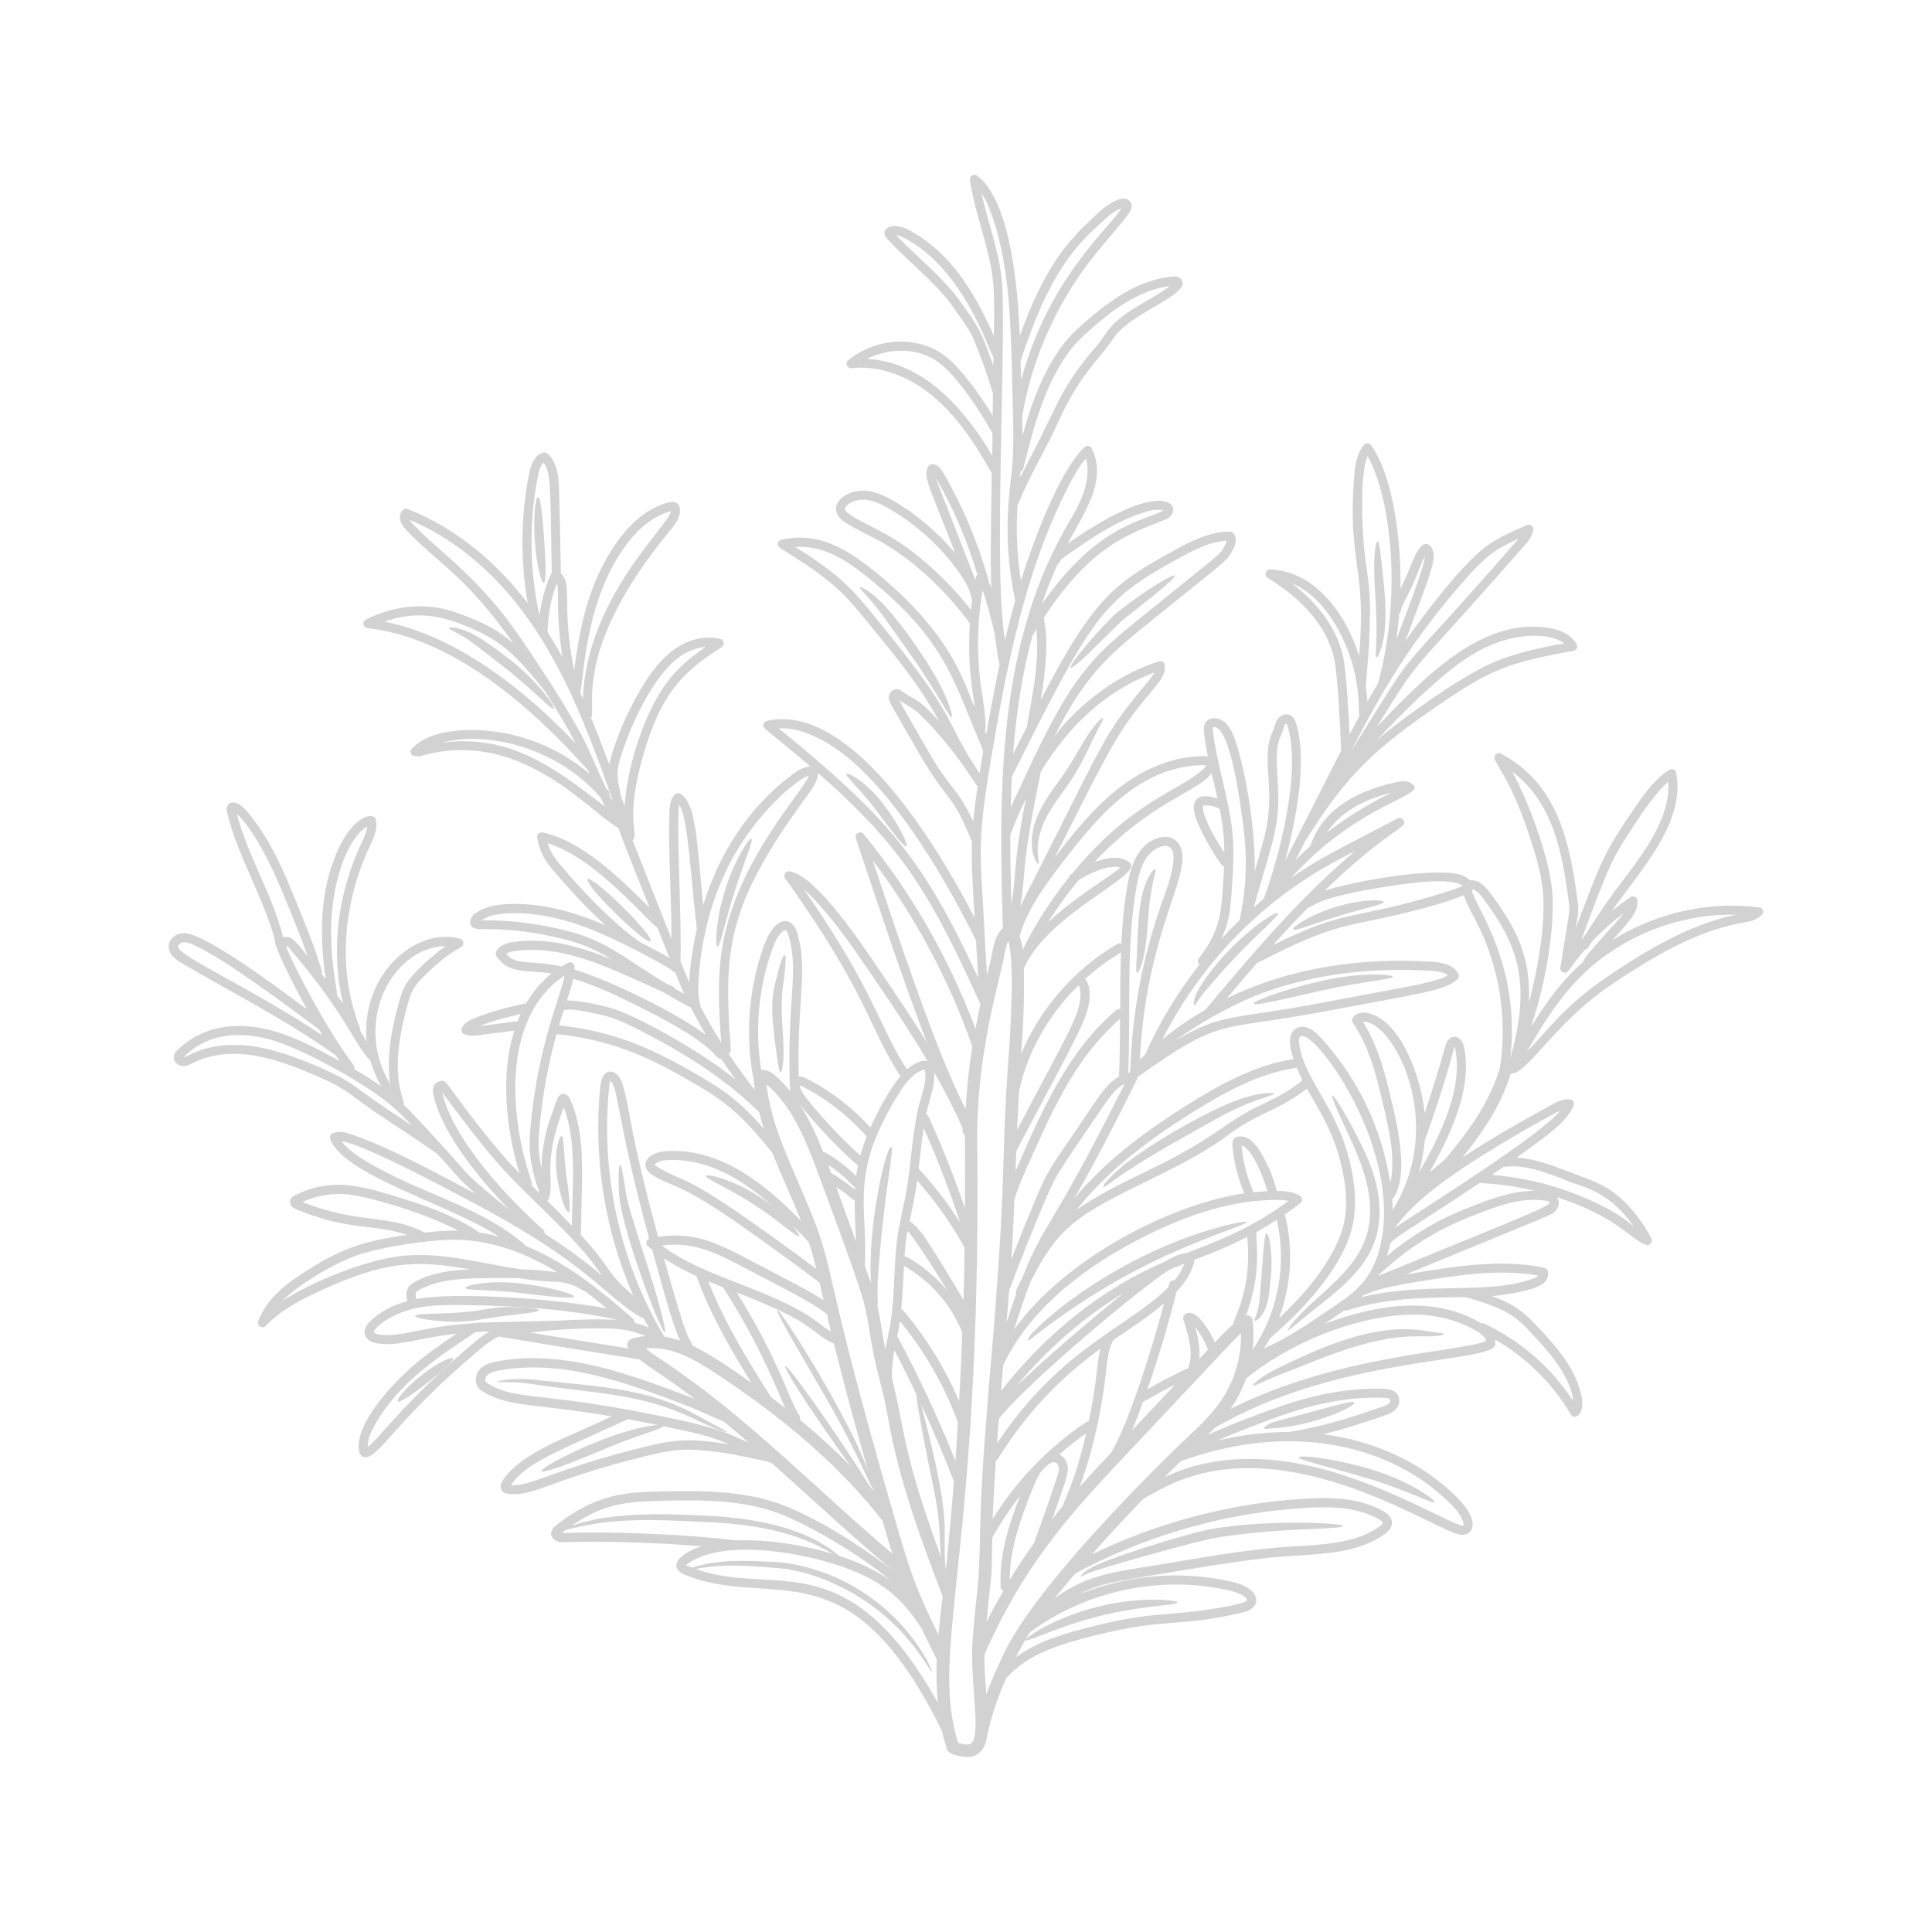 <?xml version="1.0" encoding="UTF-8"?>
<svg width="100pt" height="100pt" version="1.1" viewBox="0 0 100 100" xmlns="http://www.w3.org/2000/svg">
 <path d="m91.055 46.969c-2.625-0.344-5.356 0.289-7.602 1.691 0.312-0.336 0.637-0.684 0.922-1.059 0.211-0.277 0.422-0.609 0.375-1-0.02-0.172-0.219-0.266-0.363-0.164-0.328 0.223-0.648 0.469-0.957 0.719 1.516-2.18 3.812-4.539 3.328-7.16-0.031-0.164-0.219-0.242-0.359-0.152-0.703 0.457-1.211 1.137-1.668 1.797-1.742 2.523-1.844 2.906-3.172 6.402 0.082-0.441 0.168-0.879 0.109-1.316-0.41-3.164-1.039-6.156-3.969-7.711-0.094-0.051-0.207-0.031-0.281 0.047-0.34 0.359 0.758 0.758 2.051 5.18 0.223 0.766 0.344 1.359 0.395 1.926 0.141 1.586-0.25 3.981-0.727 5.703 0.098-2.305-0.594-3.731-1.941-5.57-0.273-0.379-0.645-0.801-1.113-0.73-0.211-0.23-0.57-0.363-1.066-0.395-1.945-0.129-5.356 0.551-6.461 0.93 3.438-3.324 4.352-3.227 4.09-3.66-0.062-0.105-0.199-0.141-0.309-0.086-3.277 1.723-4.062 2.074-5.508 3.078 3.535-3.91 7.031-4.231 6.293-4.84-0.254-0.211-0.59-0.172-0.855-0.113-2.402 0.523-3.898 1.641-4.449 3.312-0.262 0.23-0.512 0.473-0.758 0.715l0.48-0.945c2.191-3.543 3.731-4.902 7.09-7.188 2.551-1.734 3.426-2.078 6.812-2.695 0.164-0.031 0.242-0.211 0.16-0.352-0.273-0.457-0.812-0.754-1.559-0.852-3.449-0.465-6.352 2.621-8.781 5.141 2.531-4.055 1.34-2.191 7.516-9.242 0.27-0.297 0.516-0.551 0.586-0.949 0.031-0.18-0.148-0.328-0.324-0.254-0.727 0.309-1.48 0.633-2.141 1.121-1.238 0.922-3.269 3.606-4.164 4.891 1.492-3.945 1.637-4.336 1.363-4.844-0.105-0.191-0.34-0.273-0.527-0.078-0.41 0.434-0.441 0.902-1.086 2.219 0.047-2.156-0.285-5.691-1.516-7.441-0.09-0.129-0.273-0.133-0.375-0.012-0.391 0.48-0.465 1.113-0.508 1.672-0.336 4.547 0.66 4.551 0.262 9.234-0.711-2.207-2.281-4.363-4.598-4.465-0.246-0.004-0.332 0.309-0.133 0.434 1.594 0.992 3.035 2.348 3.441 4.195 0.191 0.875 0.328 3.887 0.359 4.754-0.043 0.086-2.934 5.766-2.902 5.699 0.535-1.969 1.184-5.164 0.57-7.109-0.031-0.098-0.113-0.363-0.363-0.449-0.277-0.094-0.547 0.098-0.656 0.332-0.07 0.141-0.105 0.34-0.152 0.441-0.66 1.34 0.004 2.641-0.309 4.766-0.09 0.605-0.25 1.117-0.664 2.574 0.059-1.93-0.414-5.066-1.016-6.82-0.141-0.414-0.344-0.863-0.777-1.055-0.215-0.098-0.512-0.105-0.699 0.094-0.18 0.195-0.148 0.461-0.133 0.59 0.051 0.41 0.121 0.82 0.203 1.227-1.5-0.07-3.117 0.5-4.566 1.613-1.297 0.996-2.328 2.281-3.359 3.625 3.234-6.441 3.336-6.602 5.234-8.875 0.246-0.297 0.508-0.652 0.465-1.078-0.016-0.145-0.156-0.246-0.305-0.199-1.875 0.598-3.625 1.785-5.062 3.434-0.125 0.145-0.238 0.305-0.355 0.453 1.531-3 2.582-4.019 4.766-5.785 4.008-3.242 4.137-3.277 4.371-3.699 0.078-0.137 0.438-0.629 0.141-1.027-0.047-0.062-0.117-0.09-0.199-0.094-1.086 0-2.059 0.531-2.922 1.004-2.996 1.641-4.117 2.406-6.859 7.711 0.535-3.172 0.168-3.941 0.16-4.262 2.422-3.66 4.234-4.269 6.297-5.078 1.023-0.406 0.344-2.547-5.062 1.246 0.832-1.582 2.066-3.234 1.246-4.926-0.066-0.137-0.246-0.18-0.367-0.07-1.332 1.203-2.773 5.207-3.301 6.922-0.203-1.312-0.266-2.641-0.168-3.965 0.016-0.02 0.035-0.031 0.043-0.055 0.574-1.43 1.438-2.805 2.07-4.223 1.023-2.305 2.109-3.25 2.703-4.106 0.145-0.207 0.277-0.398 0.441-0.566 1.117-1.141 3.773-1.988 3.203-2.699-0.125-0.156-0.324-0.141-0.387-0.137-1.828 0.133-3.406 1.332-4.582 2.359-0.703 0.617-1.129 1.059-1.645 1.91-0.754 1.242-1.219 2.606-1.598 3.977 0-0.324-0.008-0.648-0.016-0.969 0.449-2.848 1.746-5.816 3.559-8.141 0.625-0.801 1.32-1.551 1.945-2.367 0.367-0.48 0.062-0.926-0.449-0.773-0.52 0.16-0.926 0.535-1.281 0.863-1.43 1.332-2.555 2.539-3.894 6.207-0.086-2.176-0.438-6.984-2.211-8.281-0.168-0.121-0.398 0.02-0.371 0.223 0.121 0.84 0.355 1.664 0.582 2.465 0.719 2.547 0.695 2.93 0.656 5.606-0.984-2.231-2.203-4.289-4.363-5.465-0.98-0.531-1.562-0.016-1.188 0.398 0.441 0.488 0.926 0.941 1.395 1.379 2.027 1.898 1.977 2.16 2.293 2.535 0.328 0.457 0.637 0.891 0.844 1.391 0.367 0.887 0.695 1.809 0.973 2.734l-0.016 1.152c-0.582-0.969-1.668-2.531-2.578-3.172-1.355-0.961-3.418-0.883-4.898 0.301-0.176 0.141-0.078 0.426 0.172 0.414 1.285-0.145 2.719 0.305 3.938 1.23 1.918 1.453 3.066 3.824 3.32 4.199-0.035 2.492-0.078 4.336-0.027 5.934-0.035-0.09-0.074-0.176-0.117-0.258 0-0.02 0-0.039-0.004-0.059-0.543-1.977-1.34-3.875-2.371-5.644-0.07-0.125-0.238-0.41-0.547-0.434-0.094-0.016-0.184 0.043-0.227 0.129-0.277 0.539 0.016 0.867 1.395 4.473-0.891-1.066-1.965-1.992-3.164-2.688-0.371-0.215-0.82-0.449-1.309-0.52-1.25-0.188-2.387 0.887-1.176 1.648 0.559 0.352 1.152 0.621 1.723 0.926 1.609 0.871 3.402 2.504 4.691 4.273-0.137 2.176 0.141 3.484 0.258 4.332-0.453-0.77-0.855-3.508-5.129-6.977-1.531-1.246-2.969-2.102-4.883-1.688-0.207 0.047-0.254 0.316-0.074 0.426 2.719 1.699 3.207 2.223 4.527 3.836 1.961 2.394 2.707 3.344 3.723 5.148-1.23-1.336-1.18-1.027-2.008-1.609-0.238-0.164-0.559 0.02-0.602 0.293-0.043 0.273 0.004 0.25 1.434 2.754 1.645 2.871 1.758 2.082 2.848 4.746 0.004 0.008 0.012 0.012 0.016 0.02-0.043 1.227 0.039 2.293 0.137 3.957-2.043-3.941-6.445-11.148-10.75-10.195-0.09 0.02-0.156 0.086-0.18 0.176-0.059 0.246 0.027 0.133 2.418 2.18-0.328 0.027-0.633 0.207-0.891 0.398-2.051 1.527-3.703 3.762-4.648 6.789-0.34-3.383-0.355-5.242-1.168-5.762-0.09-0.059-0.203-0.047-0.281 0.023-0.27 0.242-0.281 0.625-0.293 0.832-0.082 2.109 0.098 4.004 0.102 6.648-1.355-3.434-1.371-3.449-2.016-5.113 0.371-0.27-0.457-0.984 0.582-4.496 0.902-3.047 1.945-4.172 4.031-5.484 0.172-0.109 0.133-0.375-0.066-0.426-0.766-0.191-1.641 0.004-2.394 0.543-0.715 0.512-1.223 1.238-1.582 1.816-0.98 1.57-1.641 3.391-1.773 4.144-0.324-0.863-0.645-1.699-0.945-2.434 0.316-0.449-1.051-3.461 4.113-9.715 0.211-0.254 0.5-0.605 0.488-1.043-0.008-0.289-0.211-0.477-0.57-0.387-1.039 0.266-1.988 1.02-2.816 2.242-1.324 1.953-1.781 4.102-2.094 6.465-0.688-3.535-0.043-4.41-0.684-5.027-0.023-1.441-0.055-2.887-0.094-4.332-0.02-0.66-0.082-1.406-0.602-1.871-0.062-0.055-0.148-0.074-0.23-0.047-0.48 0.156-0.637 0.688-0.715 1.074-0.438 2.199-0.461 4.5-0.074 6.719-1.613-2.109-3.711-3.898-6.215-4.871-0.297-0.117-0.688 0.449-0.086 1.074 1.738 1.812 3.086 2.371 5.562 5.879-0.789-0.68-1.453-1.02-2.445-1.406-0.34-0.133-0.742-0.281-1.168-0.379-1.301-0.297-2.727-0.102-4.027 0.551-0.207 0.102-0.152 0.414 0.078 0.441 4.426 0.504 8.441 4.023 11.422 7.356 0.008 0.02 0.082 0.188 0.082 0.188-1.844-1.582-4.34-2.43-6.75-2.242-1.109 0.082-1.91 0.391-2.453 0.938-0.152 0.156-0.035 0.449 0.227 0.371 0.055 0.035 0.121 0.047 0.188 0.027 5.152-1.523 8.668 2.793 10.258 3.699 0.008 0.012 0.02 0.023 0.027 0.035 0.34 0.934 0.648 1.684 1.602 4.094-1.582-1.562-3.469-3.438-5.531-3.891-0.172-0.031-0.309 0.109-0.281 0.266 0.098 0.621 0.336 1.121 0.797 1.664 0.723 0.852 1.691 1.922 2.734 2.879-1.598-0.691-3.316-1.176-5.047-1.098-0.48 0.02-1.188 0.094-1.723 0.508-0.227 0.172-0.328 0.48-0.121 0.676 0.301 0.281 1.312-0.145 4.367 0.543 1.172 0.266 1.844 0.527 2.883 1.152-1.633-0.672-3.328-1.164-5.102-0.922-0.176 0.023-0.707 0.094-0.91 0.516-0.035 0.074-0.027 0.164 0.016 0.23 0.645 0.953 1.586 0.684 2.844 0.891-0.516 0.418-0.961 0.945-1.32 1.559-0.121-0.02-1.746 0.363-2.68 0.758-0.254 0.105-0.504 0.238-0.637 0.5-0.031 0.059-0.035 0.129-0.012 0.191 0.07 0.18 0.398 0.207 0.57 0.207 0.184 0 0.266-0.012 2.156-0.258-0.727 2.277-0.426 5.094 0.266 7.391-1.395-1.453-2.562-3.035-3.766-4.664-0.176-0.242-0.566-0.117-0.676 0.156-0.066 0.172-0.031 0.348-0.008 0.441 0.438 2.039 2.481 4.461 3.93 5.953-0.789-0.625-1.855-1.508-2.234-1.934-0.422-0.477-2.574-2.891-3.238-3.508 0.047-0.449-0.844-1.426 0.207-5.203 0.074-0.27 0.148-0.512 0.266-0.73 0.145-0.27 0.363-0.504 0.555-0.695 1.691-1.688 2.102-1.406 2.059-1.77-0.012-0.094-0.078-0.172-0.172-0.199-2.383-0.625-5.148 1.953-4.832 5.316-0.105-0.168-0.258-0.418-0.355-0.59 0.012-0.047 0.012-0.094-0.004-0.141-1.121-2.867-0.93-6.277 0.535-9.395 0.191-0.406 0.41-0.867 0.297-1.359-0.086-0.383-1.133-0.266-1.969 1.598-0.945 2.106-0.945 4.41-0.625 6.672-0.07-0.094-0.141-0.184-0.211-0.273 0.023-0.051 0.031-0.105 0.012-0.16-0.336-1.137-0.781-2.238-1.215-3.301-0.711-1.758-1.449-3.574-2.738-5.043-0.582-0.656-1.07-0.348-0.961 0.109 0.281 1.195 0.781 2.332 1.266 3.434 1.555 3.531 1.117 3.332 1.316 3.57 0.078 0.422 1.184 2.547 1.559 3.215-1.59-1.168-5.367-4.019-6.43-3.941-0.312 0.023-0.672 0.246-0.719 0.613-0.066 0.504 0.461 0.816 0.633 0.918 2.676 1.578 5.492 2.984 8.008 4.801 0.066 0.098 0.133 0.195 0.199 0.289-1.035-0.566-2.078-1.137-3.203-1.488-2.102-0.656-3.957-0.316-5.227 0.965-0.34 0.355-0.047 0.758 0.297 0.785 0.191 0.016 0.363-0.066 0.516-0.145 2.059-1.035 4.383-0.242 6.481 0.68 1.035 0.453 1.336 0.641 2.269 1.344 0.98 0.738 2.957 1.945 3.945 2.688 1.105 1.191 0.969 1.18 1.965 2.043-2.328-1.242-4.652-2.477-6.465-3.086-0.285-0.094-0.609-0.184-0.926-0.051-0.113 0.047-0.168 0.172-0.133 0.289 0.602 1.867 6.199 3.398 8.742 5.07-0.355-0.094-0.707-0.168-1.059-0.223-0.016-0.027-0.039-0.055-0.07-0.07-1.414-0.918-3.012-1.434-4.664-1.922-1.652-0.492-3.066-0.785-4.785 0.078-0.051 0.027-0.215 0.105-0.242 0.285-0.016 0.082-0.012 0.289 0.285 0.418 2.684 1.141 4.098 0.766 5.777 1.34-2.32 0.332-3.504 0.711-5.613 2.121-0.75 0.5-1.664 1.215-2.098 2.34-0.094 0.238 0.211 0.43 0.387 0.246 0.766-0.797 1.75-1.332 2.988-1.891 3.16-1.422 4.691-1.543 7.586-1.031-0.941 0.039-1.965 0.164-2.848 0.641-0.371 0.199-0.539 0.48-0.398 1.004-0.781 0.215-1.449 0.566-1.934 1.051-0.504 0.5-0.297 1.051 0.414 1.141 1.188 0.152 2.012-0.289 4.07-0.504-0.77 0.512-1.5 1.008-2.207 1.621-1.082 0.934-3.039 2.996-2.852 4.41 0.035 0.305 0.277 0.449 0.562 0.305 0.773-0.395 1.727-2.184 5.688-5.516 0.324-0.273 0.648-0.523 1-0.676 0.074 0.027 6.441 1.055 7.273 1.184 0.297 0.242 0.59 0.43 0.859 0.613 0.688 0.457 1.363 0.941 2.023 1.445-0.121-0.051-0.238-0.102-0.363-0.148-3.117-1.18-6.461-2.422-9.867-1.812-0.328 0.059-0.664 0.148-0.902 0.402-0.297 0.32-0.301 0.879 0.066 1.113 1.395 0.895 2.629 0.629 6.742 1.336-1.93 0.969-4.68 1.805-5.652 3.348-0.188 0.297-0.09 0.594 0.258 0.652 1.297 0.211 2.156-0.715 7.191-1.953 1.211-0.297 1.863-0.395 3.125-0.27 1.066 0.105 2.137 0.336 3.18 0.57 0.078 0.035 0.156 0.07 0.23 0.102 0.688 0.613 1.367 1.23 2.039 1.84 7.852 7.137 3.332 2.258-1.355 0.359-2.062-0.836-4.414-0.805-6.422-0.762-0.766 0.016-1.555 0.035-2.324 0.199-1.113 0.238-2.215 0.789-3.191 1.602-0.441 0.371-0.129 0.844 0.441 0.824 2.223-0.062 4.82 0.02 7.133 0.211-1.566 0.539-1.508 1.203-0.891 1.465 4.551 1.891 8.512-1.758 13.34 8.098 0.074 0.324 0.164 0.648 0.27 0.969 0.094 0.277 0.832 0.379 1.031 0.379 0.5 0 0.918-0.309 1.023-1.031 0.258-1.211 0.578-2.09 0.996-3.047 1.148-1.289 2.852-1.777 4.504-2.195 3.852-0.969 4.281-0.406 7.734-1.207 0.844-0.195 0.879-0.812 0.402-1.184-0.336-0.262-0.746-0.363-1.102-0.441-2.598-0.57-5.344-0.305-7.797 0.695 1.289-0.66 2.031-0.684 5.019-1.195 5.207-0.879 5.863-0.77 6.414-0.832 1.547-0.098 3.148-0.195 4.426-1.105 0.531-0.379 0.48-0.867-0.082-1.188-1.238-0.703-2.734-0.723-4.035-0.645-3.812 0.223-7.602 1.215-11.043 2.887 0.863-0.977 1.75-1.938 2.656-2.875 0.496-0.285 1.012-0.574 1.555-0.812 6.293-2.754 13.824 2.676 14.949 2.676 0.574 0 0.988-0.711-0.312-1.992-1.762-1.738-4.203-2.879-6.879-3.219 1.113-0.273 2.188-0.621 3.199-0.973 0.156-0.055 0.375-0.129 0.535-0.293 0.211-0.207 0.273-0.516 0.145-0.746-0.176-0.32-0.578-0.332-0.73-0.34-1.699-0.059-3.508 0.258-5.422 0.93-1.152 0.406-2.441 0.883-3.703 1.461 0.121-0.121 0.242-0.238 0.359-0.363 6.461-3.773 14.41-3.348 14.523-4.312 0.012-0.09-0.004-0.18-0.02-0.27 1.617 0.926 2.996 2.281 3.934 3.887 0.18 0.305 0.723 0.012 0.57-0.855-0.254-1.434-1.254-2.59-2.258-3.656-0.73-0.773-1.188-1.176-2.402-1.621 0.652-0.051 2.297-0.281 2.727-0.707 0.246-0.238 0.266-0.699-0.008-0.758-2.246-0.477-4.777-0.066-7.199 0.355 7.91-3.258 7.559-3.07 7.766-3.285 0.184-0.195 0.234-0.477 0.117-0.684-0.008-0.016-0.023-0.023-0.031-0.039 1.25 0.406 2.496 0.965 3.547 1.777 0.176 0.137 0.906 0.703 1.133 0.703 0.176 0 0.289-0.188 0.207-0.34-0.273-0.535-0.613-1.039-1.008-1.492-1.121-1.289-1.918-1.441-3.305-1.98-0.832-0.32-1.754-0.668-2.656-0.719 0.504-0.355 1.004-0.723 1.488-1.094 0.57-0.438 1.152-0.922 1.457-1.59 0.031-0.07 0.027-0.156-0.016-0.223-0.043-0.066-0.113-0.109-0.195-0.109-0.426-0.012-0.762 0.188-1.047 0.348-1.613 0.891-3.09 1.73-4.5 2.668 1.027-1.277 1.961-2.609 2.512-4.352 0.699 0.102 2.07-2.195 4.352-3.981 0.52-0.406 1.07-0.77 1.539-1.074 1.82-1.18 3.996-2.434 6.359-2.793 0.246-0.039 0.477-0.145 0.707-0.332 0.172-0.129 0.102-0.387-0.105-0.414zm-19.031-5.945c-1.227 0.605-2.344 1.301-3.344 2.07 0.633-0.973 1.75-1.668 3.344-2.07zm4.394-7.269c0.727-0.406 1.789-0.848 2.969-0.848 0.516 0 1.164 0.074 1.574 0.391-1.242 0.23-2.512 0.492-3.699 1.004-1.711 0.738-4.785 2.961-6.023 4.027 1.371-1.441 3.516-3.641 5.18-4.574zm-0.48-3.875c0.906-1.02 1.402-1.434 2.672-2.004-7.156 8.203-4.754 4.758-8.66 10.973 1.594-3.121 3.203-5.844 5.988-8.969zm-2.492-0.391c0.09-0.23 0.184-0.477 0.305-0.676-0.004 0.48-1.168 3.477-1.477 4.285 0.066-0.449 0.113-0.898 0.152-1.348 0.051-0.039 0.09-0.094 0.094-0.164 0.012-0.27 0.391-0.727 0.926-2.098zm-2.789-0.664c-0.164-1.219-0.293-4.289 0.129-5.211 1.035 1.75 1.902 6.691 0.543 11.754v0.008c-0.184 0.309-0.375 0.613-0.551 0.926-0.02-0.273-0.047-0.539-0.082-0.801 0-0.012 0.164-2.023 0.172-2.25 0.102-2.543 0.023-2.652-0.211-4.426zm-1.137 5.176c-0.273-1.242-1.062-2.598-2.668-3.82 1.281 0.523 2.164 1.785 2.731 3.047 0.906 2.023 0.695 3.617 0.785 3.824-0.172 0.32-0.348 0.645-0.512 0.965-0.043-0.828-0.16-3.203-0.336-4.016zm-37.441 5.34c0.484-1.668 1.695-4.34 3.09-5.34 0.426-0.305 0.906-0.484 1.363-0.52-0.57 0.391-1.168 0.852-1.676 1.426-1.477 1.66-2.414 4.852-2.527 6.832-0.074-0.215-0.152-0.434-0.23-0.656 0.066-0.191-0.32-0.715-0.02-1.742zm0.117-10.832c0.758-1.121 1.609-1.809 2.527-2.047-0.062 0.715-4.344 4.434-4.555 9.695-0.043-0.098-0.086-0.199-0.133-0.297 0.188-0.773 0.227-4.5 2.16-7.352zm-3.375 1.688c0.059 0.16 0.062 0.375 0.059 0.598-0.012 1.074 0.066 2.148 0.227 3.211-0.25-0.461-0.512-0.898-0.777-1.32 0.051-0.156-0.031-1.145 0.492-2.488zm-0.973-5.594c0.066-0.332 0.156-0.543 0.281-0.652 0.379 0.473 0.355 0.984 0.43 5.711-0.027 0.027-0.051 0.062-0.07 0.109-0.289 0.664-0.48 1.383-0.562 2.109-0.523-2.379-0.555-4.887-0.078-7.277zm-4.898 3.996c-0.25-0.219-1.605-1.402-1.742-1.691 2.094 0.875 4.043 2.422 5.648 4.484 2.258 2.902 3.535 6.32 4.84 9.973-0.012 0.008-0.023 0.016-0.031 0.023-0.043-0.086-0.086-0.172-0.129-0.258 0.004-0.023 0.02-0.043 0.02-0.066-0.004-0.094-0.086-0.203-0.172-0.238-1.105-2.348-0.836-2.188-2.773-5.285-2.062-3.168-2.887-4.492-5.66-6.941zm-3.059 3.578c1.551-0.539 2.742-0.355 4.07 0.16 1.992 0.781 2.719 1.547 4.246 3.441 0.578 0.926 1.129 1.797 1.582 2.695-2.621-2.773-6.188-5.578-9.898-6.297zm3 6.258c2.414-0.621 5.941 0.301 8.129 2.769 0.016 0.016 0.027 0.02 0.043 0.035 0.082 0.172 0.164 0.344 0.254 0.512-2.676-2.051-4.91-3.754-8.426-3.316zm0.18 10.535c-0.613 0.422-1.754 1.406-2.109 2.062-0.141 0.258-0.223 0.539-0.305 0.824-0.34 1.223-0.672 2.738-0.469 4.238-1.961-3.281 0.199-7.102 2.883-7.125zm-5.926-1.223c0.059-1.551 0.523-3.652 1.488-4.672 0.129-0.137 0.258-0.238 0.379-0.297-0.023 0.262-0.156 0.543-0.293 0.836-1.281 2.723-1.605 5.691-0.957 8.355-0.109-0.16-0.219-0.316-0.328-0.473 0.059-0.211-0.367-1.688-0.289-3.75zm-2.488 0.773c-0.586-2.305-1.828-4.188-2.398-6.398 1.238 1.195 2.297 3.883 2.758 5.016 0.312 0.77 0.629 1.555 0.906 2.359-0.562-0.695-0.801-1.109-1.266-0.977zm-5.445 0.461c0.016-0.113 0.16-0.199 0.289-0.207 0.184-0.016 0.375 0.066 0.559 0.152 1.613 0.742 4.434 2.867 6.445 4.348 0.066 0.109 0.133 0.223 0.203 0.332-3.719-2.484-7.562-4.148-7.496-4.625zm7.731 4.106c-0.012-0.051-0.039-0.098-0.078-0.133-0.879-1.449-2.156-3.981-2.039-3.996 0.066 0.023 0.141 0.105 0.199 0.18 3.019 3.551 3.246 4.848 4.148 5.762 0.129 0.461 0.316 0.906 0.559 1.328-0.445-0.316-0.914-0.609-1.391-0.883 0.062-0.223-0.066-0.082-1.398-2.258zm0.871 2.781c-0.809-0.473-2.992-1.43-4.523-1.68-2.469-0.402-3.547 0.527-3.801 0.539 1.457-1.469 3.387-1.27 4.75-0.844 1.445 0.453 4.688 2.164 6.152 3.457 0.324 0.289 0.637 0.602 0.934 0.926-3.016-1.984-2.699-1.922-3.512-2.398zm66.242-12.34c0.648-1.031 1.574-2.469 2.293-3.062 0.117 1.82-1.203 3.598-2.238 4.957-1.633 2.144-1.848 2.75-2.262 3.223 1.324-3.586 1.57-4.102 2.207-5.117zm-3.715 2.602c-0.156-1.734-1.176-4.531-2.066-6.191 2.144 1.629 2.602 4.242 2.938 6.852 0.051 0.395 0.012 0.418-0.449 3.289-0.039 0.246 0.281 0.375 0.422 0.172 0.273-0.395 0.562-0.762 0.844-1.098 0.215-0.027 0.148-0.203 0.57-0.629 0.453-0.453 0.938-0.879 1.449-1.27-0.418 0.582-2.074 2.223-2.098 2.523-1.113 0.988-1.926 2.098-2.715 3.391 0.965-2.848 1.227-5.617 1.105-7.039zm-18.895 28.281c-2.59 2.469-8.008 7.988-9.516 11.238-0.34 0.734-0.625 1.371-0.875 2.043-0.082-1.012-0.109-1.305-0.098-2.062 1.922-4.348 4.109-6.914 6.844-9.82 6.352-6.754 6.086-6.488 6.434-6.801 0.027 1.273-0.363 2.559-1.105 3.594-0.465 0.664-1.094 1.25-1.684 1.809zm-5.633-28.84c0.516-0.348 1.602-0.855 2.172-0.668-0.402 0.395-2.332 1.512-3.734 2.832 0.473-0.758 1-1.48 1.562-2.164zm-3.469 1.215c-0.031-1.191-0.055-2.394-0.051-3.598 0.098-0.133 0.137-0.473 0.809-1.852-0.676 3.418-0.48 3.934-0.758 5.449zm0.395 9.754c0.406-2.035 1.516-3.996 3.078-5.539 0.066 0.094 0.109 0.227 0.109 0.426 0.004 1.082-0.523 1.812-3.281 7.059 0.027-0.648 0.062-1.293 0.094-1.945zm-0.133 3.035c3.328-6.328 3.797-6.961 3.793-8.148 0-0.324-0.082-0.574-0.234-0.754 0.57-0.52 1.191-0.98 1.859-1.375-0.039 0.984-0.043 1.965-0.043 2.934-0.066-0.012-0.137-0.004-0.191 0.043-2.555 2.164-3.879 5.254-5.223 8.332 0-0.125 0.035-1.008 0.039-1.031zm5.898-4.144c-0.016 0.027-0.039 0.051-0.051 0.078-0.004 0.008 0 0.02-0.004 0.031-0.016 0.004-0.035 0.004-0.051 0.008 0.133-3.297-0.117-6.496 0.418-9.598 0.148-0.867 0.414-1.832 1.25-2.117 0.555-0.195 0.734 0.223 0.664 0.809-0.09 0.723-0.367 1.457-0.633 2.199-0.973 2.769-1.508 5.656-1.594 8.59zm-6 6.68c0.137-0.508 0.375-1.059 0.566-1.504 1.266-2.789 2.43-5.715 4.902-7.871 0 0.988-0.008 1.992-0.055 2.988-0.785 0.445-1.16 1.27-2.871 3.723-0.734 1.074-0.926 1.414-1.406 2.543-0.449 1.051-0.879 2.125-1.297 3.199 0.059-0.82 0.098-1.488 0.16-3.078zm-0.27 4.688c0.578-1.555 1.199-3.109 1.844-4.625 0.637-1.488 0.625-1.383 3.074-4.981 0.312-0.461 0.656-0.898 1.062-1.098-3.984 7.941-4.09 6.996-5.305 10.055-0.305 0.613-0.363 0.684-0.309 0.816-0.176 0.496-0.344 0.992-0.5 1.492 0.047-0.551 0.09-1.102 0.133-1.66zm14.887-11.539c0.09 0.223 0.188 0.441 0.297 0.656-1.055 0.852-1.891 1.117-2.727 1.566-0.547 0.293-1.059 0.645-1.555 0.988-2.926 2.016-4.965 2.465-7.406 4.148 1.715-2.184 4.043-3.82 5.988-5.039 1.645-1.031 3.438-2.027 5.375-2.309 0.012-0.004 0.02-0.008 0.027-0.012zm-14.859 26.516c-0.008-1.699 0.66-3.394 1.207-4.777 0.117-0.293 0.242-0.57 0.398-0.801 0.211-0.223 0.492-0.582 0.754-0.504 0.105 0.031 0.172 0.172 0.18 0.293 0.016 0.172-0.047 0.355-0.109 0.535-0.84 2.519-1.133 3.184-1.156 3.324-0.449 0.629-0.871 1.273-1.273 1.93zm3.008-5.824c-0.023-0.305-0.203-0.562-0.445-0.668 0.445-0.391 0.914-0.758 1.398-1.098-0.617 2.644-1.148 3.457-1.211 3.758-0.301 0.355-0.32 0.41-0.559 0.711 0.695-1.961 0.844-2.363 0.816-2.703zm1.977-4.973c0.145-1.344 0.289-1.367 0.355-1.605 0.973-0.66 1.863-1.238 2.652-1.91-0.508 1.922-1.734 6.023-2.742 7.731-0.227 0.242-0.824 0.867-1.621 1.754 1.102-3.016 1.344-5.894 1.355-5.969zm-5.547 2.457c1.488-1.891 7.504-6.914 8.852-7.727 0.246-0.105 0.496-0.199 0.746-0.297-0.098 0.285-0.266 0.57-0.508 0.867-0.125-0.023-0.242 0.051-0.27 0.172-0.016 0.059-0.031 0.117-0.047 0.176-2.043 2.066-5.543 3.098-8.871 8.086 0.043-0.637 0.059-0.754 0.098-1.277zm0.887-1.664c1.641-1.98 3.531-3.617 5.578-4.848-1.695 1.379-4.117 3.426-5.578 4.848zm6.57 0.785c0.172-0.055 0.27-0.184 1.668-0.891l-2.227 2.367c0.336-0.805 0.453-1.18 0.559-1.477zm2.703-3.856c0.289 0.344 0.512 0.742 0.66 1.164l-0.445 0.473c0.051-0.57-0.051-1.09-0.215-1.637zm1.02 0.785c-0.266-0.637-1.051-1.91-1.57-1.43-0.066 0.062-0.09 0.164-0.062 0.25 0.262 0.801 0.543 1.68 0.266 2.488v0.016c-0.191 0.094-0.84 0.367-2.121 1.098 0.574-1.66 1.082-3.352 1.504-5.051 0.531-0.562 0.836-1.098 0.934-1.656 1.074-0.406 1.676-0.645 2.731-1.184 0 0.066 0.004 0.137 0.012 0.203 0.215 2.578-0.754 4.098-0.746 4.324-0.477 0.422-0.82 0.809-0.945 0.941zm3.199-6.34c0.547 2.269 0.074 4.789-1.242 6.719 0.059-0.504 0.062-1.016 0-1.516-0.02-0.156-0.152-0.289-0.336-0.277 0.852-2.289 0.469-3.922 0.535-4.203 0.008-0.031 0.008-0.066 0.004-0.098 0.359-0.203 0.703-0.41 1.039-0.625zm0.418-0.281c0.277-0.191 0.551-0.387 0.809-0.59 0.125-0.098 0.117-0.301-0.023-0.383-0.363-0.219-0.793-0.25-1.199-0.25-0.188-0.762-0.5-1.484-0.926-2.144-0.312-0.48-0.66-0.715-1.027-0.672-0.219 0.02-0.367 0.16-0.344 0.445 0.074 0.859 0.285 1.699 0.617 2.496-3.848 0.559-9.316 3.406-11.918 7.059 0.258-0.832 0.535-1.664 0.855-2.477 1.414-2.832 2.387-3.441 6.102-5.25 4.258-2.074 3.617-2.207 5.473-3.199 0.816-0.438 1.664-0.719 2.727-1.555 0.633 1.141 1.504 2.356 1.895 4.504 0.352 1.93 0.012 3.023-0.812 4.394-0.574 0.953-1.426 1.957-2.523 2.984 0.633-1.715 0.758-3.617 0.297-5.363zm-1.617-1.152c-0.129-0.379-0.492-1.078-0.621-2.418 0.555 0.113 1.188 1.773 1.344 2.363-0.238 0.012-0.48 0.027-0.723 0.055zm-12.957 8.953c1.211-2.535 3.578-4.734 7.039-6.527 2.633-1.367 4.961-2.031 7.117-2.031 0.207 0 0.418 0.008 0.609 0.051-1.793 1.34-3.418 1.988-5.293 2.707-0.34 0.035-0.652 0.176-0.895 0.316-0.059 0.031-0.109 0.074-0.164 0.105-3.336 1.41-6.238 3.801-8.523 6.707 0.039-0.441 0.074-0.887 0.109-1.328zm-0.387 4.969c0.281-0.227 1.676-3.125 5.422-5.824-0.203 0.805-0.145 1.535-0.605 3.758-0.043 0-0.086 0.012-0.125 0.035-1.949 1.305-3.609 3.027-4.848 5.012 0.039-0.926 0.09-1.91 0.156-2.981zm-0.176 3.961c0.422-0.766 0.906-1.492 1.441-2.176-0.547 1.402-1.109 3.055-1.004 4.734 0.004 0.09 0.066 0.148 0.145 0.184-0.309 0.527-0.602 1.062-0.879 1.609 0.34-3.539 0.238-1.602 0.297-4.352zm14.363-10.316c1.652-1.422 3.66-3.527 4.231-5.621 0.23-0.844 0.242-1.793 0.043-2.902-0.609-3.356-2.375-4.574-2.746-6.664-0.418-2.348 5.289 4.473 4.262 10.078 0 0.004-0.004 0.004-0.004 0.004-0.035 0.055-0.043 0.117-0.031 0.176-0.441 2.055-1.555 2.676-2.75 3.484-1.125 0.766-2.137 1.449-3.312 1.965 0.105-0.164 0.215-0.336 0.309-0.52zm6.348-12.105c-0.328-1.398-0.695-2.973-1.527-4.285 1.492-0.133 4.398 5.121 1.543 9.742-0.004-0.176-0.012-0.359-0.027-0.543 0.887-1.082 0.297-3.688 0.012-4.914zm1.668 1.883c1.262-3.574 1.43-4.562 1.547-4.871 0.012 0.027 0.027 0.062 0.035 0.105 0.422 2.082-0.781 4.484-1.875 6.406 0.152-0.539 0.25-1.09 0.293-1.641zm0.254 1.621c1.086-1.957 2.227-4.309 1.789-6.481-0.137-0.672-0.785-0.719-0.965-0.07-0.289 1.039-0.668 2.266-1.078 3.496-0.156-1.75-1.156-4.621-2.785-5.148-0.68-0.219-1.109 0.211-0.934 0.461 0.883 1.281 1.246 2.836 1.598 4.34 0.27 1.164 0.637 2.727 0.34 3.953-0.422-2.84-1.727-5.543-3.699-7.629-0.793-0.836-1.648-0.445-1.469 0.574 0.039 0.223 0.102 0.434 0.168 0.645-1.996 0.305-3.816 1.312-5.484 2.359-1.891 1.188-4.137 2.762-5.871 4.852 1.168-2.023 2.231-4.125 3.258-6.18 0.016-0.035 0.023-0.07 0.023-0.105 4.383-3.117 4.094-2.352 9.398-3.344 5.449-1.023 6.543-1.129 7.16-1.727 0.078-0.074 0.094-0.195 0.039-0.285-0.285-0.484-0.887-0.578-1.379-0.609-3.633-0.227-7.285 0.281-10.605 1.895 0.512-0.609 1.031-1.219 1.559-1.824 0.336-0.125 2.461-1.391 4.672-1.938 0.84-0.211 3.941-0.738 6.047-1.578 0.152 0.477 0.395 0.906 0.633 1.359 1.199 2.324 1.633 5.019 1.223 7.602-0.574 1.863-1.637 3.258-2.766 4.637-0.105 0.125-0.73 0.633-0.871 0.746zm-8.355-9.387c2.547-0.879 5.387-1.227 8.438-1.043 0.32 0.02 0.66 0.066 0.871 0.23-0.496 0.328-2.082 0.586-2.812 0.727l-3.973 0.746c-4.441 0.832-4.93 0.488-7.312 1.906 0.926-0.719 3.055-1.973 4.789-2.566zm11.191-4.711c1.73 2.367 2.449 4.231 1.348 8.188 0.52-4.754-1.668-7.598-1.996-8.656 0.004-0.004 0.008-0.004 0.012-0.008 0.02-0.016 0.027-0.043 0.043-0.066 0.016 0.004 0.023 0.004 0.043 0.012 0.215 0.086 0.383 0.301 0.551 0.531zm-6.121-0.508c0.75-0.137 4.316-0.809 5.004-0.215-0.309 0.148-2.359 0.832-4.578 1.285-1.727 0.379-2.566 0.449-5.242 1.773 0.586-0.656 1.188-1.301 1.805-1.93 0.273-0.031 0.234-0.406 3.012-0.914zm-0.551-2.035c-2.906 2.441-5.371 5.375-7.769 8.23-0.914 0.531-1.559 0.984-2.223 1.535 3.602-7.121 9.613-9.484 9.992-9.766zm-4.031-3.797c-0.059-0.824-0.113-1.598 0.211-2.262 0.109-0.223 0.109-0.461 0.238-0.535 0.004 0.004 0.031 0.023 0.07 0.148 0.719 2.281-0.398 6.668-1.23 8.926-0.18 0.148-0.344 0.309-0.52 0.457 0.992-3.598 1.41-4.176 1.23-6.734zm-3.332-2.594c0.016-0.016 0.086-0.023 0.164 0.012 0.812 0.363 1.285 4.269 1.402 5.156 0.348 2.617-0.152 4.469-0.191 4.801-0.328 0.316-0.641 0.648-0.949 0.984 0.398-0.867 0.453-1.426 0.523-2.375 0.188-2.609 0.137-3.289-0.473-5.879-0.191-0.812-0.387-1.648-0.488-2.484-0.016-0.148 0-0.199 0.012-0.215zm0.336 4.219c0.195 0.996 0.238 1.602 0.242 2.273-0.316-0.473-1.141-1.812-1.105-2.383 0.004-0.035 0.008-0.055 0.008-0.059 0.117-0.031 0.473-0.023 0.82 0.156 0.008 0.004 0.02 0.008 0.035 0.012zm-0.113-0.535c-1.215-0.402-1.492 0.234-0.98 1.371 0.5 1.117 1.164 2.047 1.238 2.113 0.023 0.02 0.055 0.02 0.082 0.031-0.016 0.445-0.098 1.988-0.234 2.609-0.16 0.738-0.531 1.484-1.07 2.148-0.082 0.098-0.062 0.242 0.031 0.324-1.121 1.426-2.07 2.992-2.809 4.656-0.094 0.082-0.184 0.168-0.277 0.258 0.285-5.602 1.988-8.477 2.191-10.148 0.074-0.621-0.098-1.09-0.473-1.285-0.223-0.117-0.508-0.125-0.809-0.023-1.023 0.352-1.375 1.41-1.559 2.481-0.168 0.984-0.258 1.98-0.309 2.977-0.062-0.023-0.137-0.023-0.199 0.016-2.25 1.312-4.031 3.383-4.988 5.695 0.09-1.109 0.18-2.684 0.145-4.43 1.258-2.879 6.227-4.816 5.481-5.465-0.484-0.422-1.227-0.254-1.832-0.035 2.938-3.141 5.269-3.582 6.066-4.594 0.039 0.141 0.195 0.805 0.305 1.301zm-0.598-1.727c-0.016 0.062-0.047 0.129-0.094 0.172-1.402 1.258-3.703 1.652-6.84 5.453-0.062 0.043-0.152 0.078-0.172 0.211-0.922 1.145-1.73 2.402-2.375 3.707-0.035-0.254-0.09-0.48-0.164-0.676 0.383-1.355 1.215-2.523 2.191-3.793 1.949-2.547 4.129-5.098 7.453-5.074zm-2.664-4.793c-0.094 0.188-0.254 0.367-0.406 0.551-2.379 2.875-2.004 2.652-6.547 11.559 0.32-1.695 0.008-1.902 1.074-6.984 1.418-2.336 3.352-4.199 5.879-5.125zm1.199-5.883c0.77-0.418 1.633-0.891 2.539-0.941-0.012 0.109-0.109 0.262-0.195 0.422-0.172 0.309-0.203 0.285-4.254 3.562-2.57 2.074-3.57 3.019-5.941 8.129l-0.789 1.695c0.012-0.527 0.031-1.059 0.055-1.586 4.164-8.316 4.644-9.121 8.586-11.281zm-7.789 8.672c-0.238 0.469-0.484 0.949-0.727 1.426 0.156-2.094 0.453-4.086 1.004-6.137 0.062-0.105 0.133-0.211 0.199-0.32 0.215 1.961-0.43 4.422-0.477 5.031zm1.664-8.461c0.039-0.047 0.062-0.102 0.059-0.16 1.348-0.961 2.738-1.953 4.332-2.461 0.734-0.234 0.926-0.09 0.988-0.09-0.992 0.555-3.394 0.688-6.289 4.859 0.25-0.738 0.527-1.441 0.836-2.113 0.027-0.016 0.055-0.016 0.074-0.035zm0.543-4.102c0.223-0.43 0.484-0.906 0.836-1.301 0.434 1.539-0.918 3.25-1.117 3.711-3.496 6.25-3.383 13.625-3.184 20.59-0.5 0.484-0.52 1.234-0.645 1.73-0.059 0.234-0.117 0.473-0.176 0.711-0.004-0.066-0.117-1.996-0.109-1.891-0.215-4.398-0.461-4.688 0.32-9.316 0.848-5 1.793-9.855 4.074-14.234zm-12.309 48.906c-3.746-5.469-2.938-3.449 0.965 1.941-0.801-0.812-1.672-1.613-2.629-2.398 0.027-0.066 0.023-0.145-0.016-0.211-0.648-1.016-0.957-2.664-3.238-6.367 4.254 1.633 3.66 2.016 5.019 2.633 0.547 2.219 1.148 4.43 1.773 6.609-1.266-3.555-6.602-11.551-4.016-6.965 0.477 0.824 1.133 1.957 1.855 3.207 1.812 3.156 2.406 4.894 2.41 4.621 0.016 0.055 0.031 0.105 0.047 0.16-0.566-0.645-0.078-0.172-2.172-3.231zm-8.676-4.754c-2.281-3.812-3.305-8.375-2.863-12.887 0.02-0.188 0.031-0.281 0.082-0.352 0.406 0.348 0.324 2.031 1.996 8.164-0.18 0.078-0.188 0.289-0.066 0.395 0.07 0.062 0.145 0.113 0.219 0.172 0.695 2.516 1.039 3.789 1.445 4.707-0.234-0.074-0.508-0.148-0.812-0.199zm-5.898-8.336c-0.043-1.359 0.234-2.254 0.688-3.543 0.652 1.691 0.477 3.754 0.418 6.133-0.715-0.742-0.695-0.723-1.266-1.277 0.238-0.211 0.164-1.215 0.16-1.312zm1.023-3.957c-0.027-0.059-0.102-0.199-0.242-0.25-0.152-0.055-0.324 0.004-0.414 0.207-0.121 0.273-0.215 0.605-0.316 0.875-0.324 0.867-0.492 1.801-0.512 2.731-0.18-0.801-0.176-1.312-0.102-2.106 0.148-1.633 0.445-3.246 0.879-4.828 2.731 0.285 4.594 1.105 6.727 2.324 1.82 1.039 2.664 1.602 4.457 3.84 0.488 1.238 0.977 2.242 1.477 3.512-1.895-1.941-4.125-3.731-6.863-3.625-1.18 0.039-1.516 0.781-0.883 1.207 0.949 0.641 1.363 0.359 4.481 2.543 1.422 0.996 2.836 2.019 4.215 3.051 0.023 0.094-0.078-0.34 0.211 0.922-0.73-0.477-1.309-0.758-3.977-2.16-1.574-0.824-2.801-1.402-4.586-1.117-1.164-4.273-1.43-6.074-1.48-6.301-0.098-0.523-0.195-1.066-0.359-1.59-0.273-0.867-1.055-0.965-1.16 0.137-0.363 3.707 0.25 7.449 1.715 10.801-1.469-1.266-1.164-1.488-2.727-3.16 0.023-0.094 0 0.207 0.062-2.223 0.031-1.531 0.074-3.262-0.602-4.789zm0.156-6.234c1.246 0.367 2.43 0.953 3.512 1.492 4.152 2.074 3.754 2.652 4.129 2.652 0.004 0 0.008-0.004 0.012-0.004 0.246 0.367 0.496 0.723 0.75 1.066-2.113-1.672-5.156-3.262-6.215-3.617-0.555-0.188-1.938-0.492-2.516-0.465 0.129-0.371 0.254-0.766 0.328-1.125zm20.316 6.738c-1.496-2.816-3.637-9.344-4.816-12.875 2.215 2.93 3.941 6.168 5.16 9.641-0.168 1.043-0.285 2.121-0.344 3.234zm-1.734 19.277c0.504 2.285 0.34 3.043 0.465 3.93-2-5.418-1.84-6.418-2.555-9.309 0.008-0.527 0.055-0.98 0.133-1.414 0.391 0.746 0.766 1.504 1.129 2.269 0.086 0.898 0.645 3.641 0.828 4.523zm-13.996-12.207c1.609-0.219 2.769 0.359 4.172 1.094 2.496 1.312 3.484 1.781 4.367 2.441 0.07 0.305 0.145 0.613 0.219 0.918-1.039-0.641-1.023-1.047-4.781-2.492-1.379-0.535-2.801-1.082-3.977-1.961zm4.746-2.137c1.324 0.848 2.25 1.746 2.359 1.652 0.043-0.035-0.098-0.277-0.383-0.605 0.297 0.301 0.594 0.605 0.883 0.914 0.102 0.305 0.199 0.598 0.391 1.379-7.449-5.523-6.398-4.137-8.379-5.371 0-0.008 0.016-0.035 0.059-0.07 0.18-0.152 0.461-0.18 0.688-0.188 2.066-0.086 3.906 1.066 5.434 2.449-0.234-0.191-0.492-0.387-0.781-0.574-1.383-0.898-2.711-1.18-2.742-1.059-0.047 0.141 1.156 0.613 2.473 1.473zm2.309-1.156c-0.738-1.699-1.438-3.305-1.637-5.055 0.004 0.004 0.012 0.008 0.016 0.012 1.309 1.137 1.992 2.793 2.691 4.684 2.461 6.668 2.352 6.41 2.637 8.16 0.363 2.215 0.629 2.582 0.953 4.434 0.578 3.301 1.77 6.445 2.824 9.223-0.086 0.695-0.156 1.289-0.219 1.984-1.176-2.406-1.461-3.25-2.191-5.773-4.402-15.156-2.785-12.414-5.074-17.668zm1.973 0.258c0.941 0.633 0.754 0.637 0.957 0.688-0.004 0.684 0.031 1.059 0.066 2.141-0.34-0.945-0.68-1.887-1.023-2.828zm0.969 0.145c-0.387-0.32-0.797-0.613-1.23-0.863-0.016-0.039-0.121-0.32-0.156-0.422 0.93 0.605 1.273 1.121 1.395 1.176 0 0.035-0.004 0.07-0.008 0.109zm4.098-6.082c0.547 0.953 1.051 1.926 1.492 2.93-0.082 0.18 0.074 0.281 0.105 0.344 0 1.566 0.012 1.582 0 3.773-0.547-1.609-1.176-3.203-1.883-4.746-0.027-0.055-0.07-0.094-0.125-0.117 0.211-0.988 0.473-1.48 0.41-2.184zm-0.539 2.891c0.711 1.59 1.34 3.223 1.879 4.879-0.633-0.988-1.348-1.918-2.141-2.785 0.109-0.926 0.164-1.477 0.262-2.094zm1.223 8.406c-0.82-0.977-1.902-1.68-2.215-1.781 0.035-0.449 0.074-0.855 0.152-1.297 0.258 0.219 1.434 2.027 2.062 3.078zm-2.539 2.465c-0.016-0.031-0.039-0.055-0.062-0.074 0.055-0.254 0.102-0.484 0.148-0.805 1.289 1.574 2.297 3.332 3 5.238-0.059 0.949-0.039 0.812-0.125 1.996-0.875-2.172-1.863-4.305-2.961-6.356zm0.223-1.469c-0.016-0.02-0.043-0.02-0.066-0.035 0.059-0.625 0.074-1.031 0.141-2.231 1.355 0.762 2.445 2.004 3.016 3.449-0.043 1.195-0.098 2.383-0.164 3.551-0.734-1.711-1.707-3.305-2.926-4.734zm1.332-3.477c-0.289-0.445-0.57-0.836-0.969-1.109 0.289-1.363 0.289-1.348 0.391-2.102 0.938 1.062 1.762 2.223 2.453 3.461-0.012 0.914-0.023 1.832-0.051 2.731-0.586-1.004-1.195-2.008-1.824-2.981zm-1.105-8.957c-1.441-2.188-1.629-3.996-5.328-9.32 1.309 1.191 2.504 2.961 3.441 4.332 1.008 1.48 2.031 2.992 2.961 4.559-0.355-0.109-0.793 0.184-1.074 0.43zm0.812 0.035c0.066-0.023 0.113-0.023 0.117 0.012 0.094 0.492-0.09 1.027-0.242 1.562-0.445 1.617-0.449 3.301-0.754 4.91-0.117 0.617-0.273 1.207-0.375 1.824-0.297 1.766-0.129 3.613-0.512 5.324-0.062 0.281-0.117 0.555-0.164 0.828-0.168-0.859-0.246-1.531-0.422-2.332 0.004 0 0.008 0.004 0.008 0.004 0.066-0.023-0.023-0.465 0.02-1.195 0.285-4.488 0.887-6.922 0.699-6.969-0.266-0.074-1.266 4.246-1.039 7.07-0.023-0.07-0.301-0.832-0.328-0.902 0.168-3.109-0.844-4.734 1.734-8.883 0.312-0.5 0.691-1.055 1.258-1.254zm-3.227 4.422c-1.012-0.922-1.957-1.922-2.805-2.992-0.156-0.195-0.305-0.402-0.316-0.641 0.02 0.008 0.043 0.016 0.074 0.031 2.07 1.039 3.188 2.438 3.379 2.606-0.133 0.34-0.246 0.668-0.332 0.996zm-0.125 0.523c-0.062 0.305-0.082 0.477-0.09 0.543-0.473-0.48-1.008-0.895-1.598-1.227-0.035-0.02-0.074-0.027-0.109-0.027-0.352-0.891-0.73-1.719-1.207-2.457v-0.004c0.906 1.137 1.918 2.203 3.004 3.172zm-3.508-3.859c-0.238-0.293-0.496-0.574-0.789-0.824-0.195-0.168-0.465-0.301-0.707-0.266-0.332-2.09-0.145-4.234 0.562-6.231 0.113-0.32 0.258-0.684 0.516-0.922 0.082-0.074 0.145-0.09 0.168-0.094 0.043 0.004 0.113 0.082 0.172 0.281 0.566 1.926-0.121 3.492 0.078 8.055zm-11.711-4.199c0.328-0.059 0.691 0.004 1.016 0.062 1.25 0.23 1.621 0.34 2.699 0.879 2.758 1.383 4.793 2.766 6.391 4.348 0.07 0.289 0.152 0.574 0.246 0.855-1.383-1.57-2.203-2.09-3.801-3-2.094-1.191-3.992-2.043-6.801-2.352 0.078-0.266 0.164-0.531 0.25-0.793zm6.656 17.371c-0.289-0.754-0.125 0.305-1.473-4.516 0.535 0.355 1.105 0.656 1.691 0.926 0.004 0.008 0 0.016 0.004 0.027 0.703 1.941 1.746 3.742 2.824 5.484-0.887-0.629-2.172-1.516-3.047-1.922zm4.059 2.66c-1.195-1.906-2.418-3.879-3.238-5.988 0.254 0.105 0.508 0.211 0.762 0.309 2 3.117 2.867 5.496 3.219 6.25-0.246-0.191-0.492-0.383-0.742-0.57zm9.055 8.938c-0.246-2.152 0.465-1.969-1.281-8.566 0.609 1.312 1.18 2.644 1.699 3.992-0.133 1.703-0.27 3.191-0.418 4.574zm4.008-56.988c0.465-1.855 0.949-3.777 1.957-5.434 0.484-0.801 0.871-1.199 1.555-1.801 1.125-0.988 2.477-2.008 4.078-2.219-0.941 0.73-2.094 1.129-2.957 2.016-0.344 0.352-0.555 0.77-0.848 1.105-1.809 2.051-2.062 3.18-3.32 5.57-0.211 0.402-0.426 0.812-0.629 1.227 0.012-0.105 0.02-0.207 0.027-0.312 0.066-0.027 0.117-0.082 0.137-0.152zm2.988-11.703c0.324-0.363 0.691-0.703 1.047-1.035 0.324-0.301 0.66-0.609 1.059-0.746-0.824 1.238-3.758 3.648-5.203 8.887-0.039-1.355-0.023-0.887-0.027-0.988 0.691-2.055 1.562-4.387 3.125-6.117zm-5.144-2.539c0.238 0.344 0.402 0.746 0.531 1.121 1.023 2.906 0.98 6.098 1.09 10.129 0.078 2.883-0.078 2.898-0.219 4.66-0.137 1.703-0.027 3.414 0.32 5.09 0.004 0.02 0.016 0.039 0.023 0.055-0.191 0.676-0.367 1.359-0.531 2.051-0.637-3.324 0.125-16.27-0.184-18.781-0.176-1.484-0.719-2.891-1.031-4.324zm-1.066 5.644c-0.945-1.352-2.254-2.312-3.356-3.492 0.125 0.012 0.281 0.07 0.469 0.172 3.09 1.68 4.269 5.719 4.57 6.152l-0.008 0.434c-0.695-1.973-0.816-2.051-1.676-3.266zm1.461 7.656c-1.477-2.387-3.496-4.57-6.316-4.742 1.258-0.633 2.688-0.531 3.652 0.152 0.992 0.703 2.207 2.574 2.836 3.703l-0.016 1.156c-0.055-0.086-0.098-0.176-0.156-0.27zm-2.746 1.449c0.906 1.566 1.613 3.238 2.133 4.973-0.086 0.082-0.07 0.148-0.098 0.289-2.09-5.367-1.992-5.082-2.035-5.262zm-2.723 2.816c-0.996-0.539-2.016-0.965-1.992-1.25 0.016-0.18 0.469-0.555 1.156-0.453 0.41 0.062 0.793 0.258 1.141 0.461 1.391 0.805 2.617 1.922 3.555 3.223 0.715 0.992 0.637 1.316 0.727 1.484-0.023 0.172-0.043 0.344-0.062 0.52-1.297-1.656-2.988-3.156-4.523-3.984zm5.051 8.016c-0.234-1.684-0.211-3.379 0.078-5.047 0.16 0.395 0.516 1.773 0.625 2.269 0.027 0.227 0.156 1.27 0.234 1.484v0.016c0 0.023 0.012 0.047 0.02 0.07-0.254 1.195-0.484 2.406-0.695 3.625-0.035-0.082-0.016-0.039-0.07-0.164 0.137-0.277-0.148-1.949-0.191-2.254zm-5.523-3.699c-1.254-1.535-1.852-2.172-4.094-3.59 1.516-0.086 2.668 0.699 3.871 1.676 3.699 3.004 4.269 5.051 5.555 8.16 0.152 0.371 0.203 0.418 0.297 0.754-0.035 0.215-0.035 0.184-0.188 1.129-2.012-3.019-0.895-2.578-5.441-8.129zm3.5 8.129c-0.398-0.566-0.602-0.941-2.223-3.777 0.383 0.242 0.746 0.41 1.055 0.707 1.082 1.051 2.008 2.215 3.004 3.766-0.09 0.609-0.168 1.207-0.223 1.797-0.559-1.238-0.934-1.527-1.613-2.492zm-6.481-1.855c3.383 1.586 6.574 7.148 8.238 10.5l0.113 1.938c-2.879-6.211-4.676-8.293-10.32-12.91 0.609-0.035 1.211 0.113 1.969 0.473zm0.062 1.84c4.461 3.891 5.867 6.398 8.406 11.965-0.09 0.418-0.176 0.84-0.254 1.27-1.375-3.656-3.316-7.043-5.793-10.078-0.164-0.199-0.484-0.023-0.402 0.223 1.293 3.871 2.356 7.098 3.668 10.543-0.809-1.309-1.668-2.578-2.519-3.828-0.797-1.172-3.199-4.801-4.578-5.008-0.203-0.031-0.348 0.199-0.227 0.367 4.348 6.086 4.363 7.848 5.965 10.23-0.555 0.66-1.207 1.875-1.555 2.664-0.949-1.047-2.102-1.934-3.359-2.562-0.145-0.074-0.258-0.09-0.352-0.082-0.094-4.043 0.496-5.496-0.074-7.422-0.266-0.898-1.16-0.949-1.746 0.707-0.766 2.172-0.953 4.516-0.535 6.781 0.004 0.023 0.016 0.047 0.027 0.07-0.004 0.164 0.016 0.262 0.059 0.574-0.461-0.602-0.922-1.23-1.363-1.883 0.074-0.043 0.125-0.125 0.117-0.219-0.383-5.215-0.242-7.461 4.074-13.309 0.184-0.258 0.422-0.602 0.441-1.004zm-4.676 4.887c1.367-2.762 3.617-4.598 4.195-4.754-0.223 0.762-3.656 4.297-4.445 8.699-0.305 1.699-0.207 3.43-0.086 5.113-0.383-0.602-0.75-1.227-1.082-1.883 0-0.02 0.004-0.043-0.004-0.062-0.129-0.508-0.117-0.973-0.074-1.504 0.156-2.031 0.66-3.918 1.496-5.609zm-2.508-3.231c0.434 0.652 0.52 2.891 0.91 6.422-0.254 1.129-0.359 2.008-0.391 2.766-0.156-0.363-0.309-0.738-0.457-1.117 0.074-2.102-0.234-7.324-0.062-8.07zm-6.195 3.051c-0.312-0.367-0.504-0.699-0.613-1.074 2.508 0.758 5.168 4.074 5.676 4.359 0.062 0.16-0.23-0.586 0.625 1.574-0.395-0.227-1.16-0.629-1.559-0.836-0.066-0.059-1.641-1.078-4.129-4.023zm-4.051 2.922c0.426-0.293 1-0.352 1.398-0.367 1.223-0.059 2.559 0.188 3.984 0.715 1.609 0.594 4.043 1.922 4.473 2.219 0.051 0.07 0.109 0.082 0.191 0.137 0.254 0.621 0.223 0.574 0.457 1.094-0.16-0.086-0.316-0.168-0.473-0.258-0.047-0.105-0.113-0.121-0.434-0.258-1.688-1.008-2.699-1.875-4.121-2.418-1.191-0.461-3.508-0.922-5.477-0.863zm1.281 1.734c0.094-0.07 0.246-0.121 0.465-0.152 2.668-0.363 5.25 1.066 7.633 2.109 1 0.594 1.398 0.777 1.465 0.812 0.246 0.492 0.512 0.969 0.789 1.43-1.426-1.094-5.051-2.879-6.812-3.387 0.004-0.102 0.043-0.254-0.105-0.344-0.16-0.094-0.309 0.035-0.547 0.18-1.633-0.352-2.328-0.023-2.887-0.648zm-1.383 3.738c0.691-0.281 1.422-0.461 2.141-0.629-0.059 0.129-0.113 0.262-0.168 0.398-0.09-0.031 0.047-0.023-1.973 0.23zm2.711 8.074c-1.219-3.539-1.48-8.535 1.652-10.664l0.047 0.012c-0.215 1.086-1.371 3.535-1.758 7.773-0.102 1.102-0.082 1.902 0.473 3.465-0.141-0.137-0.281-0.277-0.418-0.418 0.016-0.051 0.023-0.109 0.004-0.168zm-4.625-4.637c2.996 4.055 3.586 4.441 5.519 6.348 1.914 1.887 2.215 2.394 2.754 3.133-0.953-0.809-1.914-1.492-2.981-2.18 0.008-0.074-0.008-0.145-0.066-0.199-1.824-1.598-4.719-4.731-5.227-7.102zm-0.523 5.219c-1.086-0.461-4.023-1.707-4.691-2.699 0.977 0.133 4.246 1.84 4.707 2.078 3.398 1.766 6.106 3.184 8.859 5.57 0.293 0.25 1.68 1.445 2.062 1.504 0.086 0.168 0.184 0.328 0.277 0.492-0.246-0.102-0.492-0.18-0.738-0.242 0.008-0.07-0.008-0.145-0.066-0.195-1.719-1.512-3.453-2.91-5.555-3.785-1.336-1.219-3.125-1.984-4.856-2.723zm-6.719 0.441c0.691-0.312 1.453-0.449 2.211-0.402 1.047 0.066 4.117 0.961 5.859 1.891-0.594-0.016-1.18 0.031-1.746 0.102-1.738-0.965-3.523-0.441-6.324-1.59zm5.324 2.777c-2.047 0.168-4.996 1.453-6.363 2.344 0.699-0.719 2.461-1.855 3.844-2.348 1.289-0.461 3.957-0.852 5.305-0.812 1.801 0.055 3.535 0.727 5.09 1.684-0.527-0.078-1.074-0.137-1.949-0.16-2.027-0.316-3.941-0.871-5.926-0.707zm0.734 1.77c1.07-0.578 2.367-0.59 3.516-0.602 0.539-0.008 1.086-0.012 1.641 0.004 0.684 0.105 1.375 0.184 2.07 0.184 0.41 0.07 0.848 0.184 1.203 0.434 0.035 0.023 0.074 0.035 0.113 0.035 0.395 0.293 0.777 0.602 1.152 0.91-2.535-0.484-7.801-0.879-9.863-0.484-0.086-0.328-0.012-0.387 0.168-0.48zm-2.078 2.316c-0.172-0.023-0.273-0.078-0.281-0.121-0.043-0.172 0.824-0.961 2.191-1.246 0.777-0.16 1.582-0.164 2.402-0.156 3.012 0.031 5.414 0.242 7.551 0.664 0.148 0.031 0.297 0.062 0.426 0.109-0.793-0.066-2.211-0.023-2.918 0.031-0.953 0.035-4.242 0.074-4.523 0.137-2.769 0.184-3.637 0.738-4.848 0.582zm4.894 0.426c-3.539 2.977-4.977 5.047-5.492 5.391-0.012-0.41 0.188-0.824 0.371-1.145 1.312-2.324 3.516-3.648 5.203-4.797 0.238-0.016 0.477-0.023 0.711-0.031-0.277 0.164-0.535 0.363-0.793 0.582zm2.91-0.527c1.355-0.168 2.731-0.242 4.09-0.211 0.688 0.016 1.281 0.137 1.891 0.391-0.238 0.02-0.48 0.066-0.727 0.145-0.211 0.066-0.289 0.328-0.156 0.5-2.484-0.391-3.125-0.508-5.098-0.824zm-2.254 2.598c-0.031-0.02-0.051-0.059-0.059-0.113-0.043-0.344 0.387-0.469 0.719-0.527 3.289-0.586 6.555 0.633 9.613 1.789 0.691 0.262 1.184 0.523 2 0.859 0.438 0.359 0.875 0.727 1.305 1.098-1.277-0.574-1.793-0.879-6.148-1.688-0.043-0.023-0.094-0.035-0.145-0.027-4.809-0.879-5.926-0.52-7.285-1.391zm8.164 3.32c-4.539 1.117-5.887 2.062-6.902 1.98 0.41-0.621 1.07-1.035 1.664-1.363 0.836-0.457 1.727-0.84 4.394-2.051 0.523 0.098 1.031 0.199 1.531 0.301-3.082 0.227-10.109 4.359-2.797 1.266 1.582-0.676 2.945-1.035 3.121-1.199 1.832 0.387 2.262 0.465 3.387 0.934-2.07-0.34-2.91-0.234-4.398 0.133zm0.973-4.453c-0.305-0.203-0.629-0.41-0.898-0.645 1.336-0.145 2.562 0.594 3.68 1.328 3.684 2.43 6.488 4.914 8.574 7.59 0.141 0.484 0.285 0.992 0.508 1.707-4.004-3.394-7.57-7.129-11.863-9.98zm12.246 11.125c0.004 0.008 0.004 0.012 0.008 0.02-0.02-0.016-0.039-0.035-0.062-0.051 0.016 0.012 0.035 0.023 0.055 0.031zm-12.293-3.883c1.988-0.047 4.258-0.074 6.231 0.727 1.473 0.598 3.965 2.031 5.621 3.426-0.73-0.523-1.625-0.957-2.711-1.309-1.73-1.52-4.637-1.984-6.941-2.074-2.16-0.109-4.871-0.191-6.891 0.527 1.66-1.164 2.883-1.254 4.691-1.297zm3.777 2.043c-2.676-0.312-6.078-0.457-8.879-0.379-0.035 0-0.059 0-0.082-0.004 0.066-0.055 0.141-0.102 0.207-0.152 2.418-0.633 4.367-0.551 7.16-0.41 2.457 0.098 4.684 0.461 6.641 1.648-1.812-0.543-3.664-0.754-5.019-0.695-0.012 0-0.02-0.008-0.027-0.008zm-2.043 1.484c1.605-0.289 2.859-0.145 3.996-0.062 2.242 0.105 5.078 1.449 6.941 3.641 0.875 1.008 1.23 1.773 1.289 1.742 0.078-0.039-1.395-3.461-5.344-5.035-0.973-0.375-1.953-0.621-2.856-0.645-1.379-0.074-2.894-0.152-4.203 0.297-0.074-0.027-0.145-0.051-0.219-0.082-0.062-0.027-0.09-0.039-0.102-0.039 0.012-0.02 0.047-0.062 0.121-0.113 1.789-1.211 5.414-0.613 7.477 0.023 2.488 0.77 3.57 1.758 4.602 3.371 0.262 0.555 0.531 1.098 0.777 1.586-0.031 0.754-0.016 1.504 0.055 2.246-4.727-8.449-8.488-5.449-12.535-6.93zm13.586 9c-1.52-4.82 1.223-9.602 0.988-31.16-0.047-4.484 1.168-8.32 1.395-9.555 0.051-0.277 0.102-0.562 0.211-0.785 0.355 1.016 0.094 5.062 0.004 6.133-0.406 5.871-0.047 5.566-0.887 15.516-0.117 1.387-0.234 2.773-0.336 4.16-0.383 5.332-0.129 5.492-0.441 8.359-0.023 0.223-0.273 2.602-0.207 2.812-0.02 1.723 0.426 4.172-0.047 4.547-0.141 0.117-0.395 0.059-0.68-0.027zm13.926-7.906c0.305 0.066 0.652 0.156 0.91 0.355 0.09 0.066 0.121 0.125 0.121 0.152 0 0.254-2.519 0.574-2.773 0.605-2 0.23-2.59 0.105-5.305 0.789-1.402 0.355-2.731 0.73-3.883 1.57 0.215-0.441 0.461-0.871 0.723-1.285 2.894-2.141 6.691-2.957 10.207-2.188zm4.078-4.254c1.23-0.07 2.641-0.059 3.769 0.586 0.156 0.09 0.211 0.16 0.207 0.195 0 0.023-0.023 0.078-0.164 0.18-1.277 0.906-3.016 0.945-4.676 1.047-2.016 0.137-4.023 0.477-5.969 0.805-2.977 0.516-4.316 0.523-6.18 1.867 0.625-0.777 1.016-1.215 1.078-1.289 3.664-1.973 7.781-3.148 11.934-3.391zm8.129 0.711c0.039 0.117 0.031 0.176 0.02 0.188-0.164 0.242-3.668-1.996-7.508-2.965-2.688-0.68-5.488-0.699-7.965 0.477 0.281-0.281 0.566-0.555 0.848-0.828 5.727-2.074 10.859-0.848 13.91 2.16 0.285 0.277 0.566 0.59 0.695 0.969zm-9.352-5.508c1.859-0.656 3.621-0.965 5.25-0.902 0.238 0.008 0.316 0.055 0.336 0.094 0.023 0.043-0.004 0.133-0.062 0.188-0.082 0.082-0.207 0.129-0.363 0.184-1.5 0.523-3.121 1.043-4.828 1.305-1.203 0-2.441 0.152-3.688 0.445 1.148-0.508 2.309-0.941 3.356-1.312zm-2.688-0.32c0.344-0.488 0.617-1.023 0.812-1.586 3.168-2.519 7.113-3.508 9.418-3.262 0.844 0.09 1.688 0.355 2.43 0.762 0.199 0.109 0.516 0.32 0.574 0.57-1.348 0.566-7.68 0.707-13.234 3.516zm15.598-3.906c0.871 0.922 2.004 2.184 2.148 3.496-1.129-1.727-2.746-3.137-4.609-4.012-0.051-0.023-0.105-0.023-0.156-0.012-2.438-1.469-5.461-0.969-8.117 0.031 0.066-0.043-0.246 0.168 1.043-0.711 0.02 0.008 0.039 0.02 0.062 0.02s0.047-0.004 0.07-0.012c2.078-0.668 4.168-0.656 6.141-0.684 2.156 0.613 2.598 1.008 3.418 1.883zm-5.707-2.715c1.898-0.305 4.043-0.648 6.055-0.277l-0.008 0.008c-0.062 0.062-0.164 0.102-0.262 0.137-2.312 0.863-5.465 0.145-8.898 0.961 0.039-0.035 0.086-0.066 0.125-0.105 0.004-0.004 0.008-0.008 0.012-0.012 0.34-0.098 0.516-0.32 2.977-0.711zm-2.25-0.262c0.012-0.02 0.023-0.039 0.035-0.059 0.32-0.254 1.875-1.879 4.613-2.961 1.32-0.52 2.621-1.082 4.012-0.883 0.812 0.117-0.207 0.422-8.66 3.902zm4.477-3.457c-1.453 0.574-2.82 1.41-4.023 2.422 0.125-0.398 0.141-0.492 0.176-0.652 0.273-0.352 1.254-0.875 4.629-3.129 0.195 0.027 1.234 0.023 2.852 0.406-1.273-0.008-2.461 0.492-3.633 0.953zm2.047-2.188c1-0.16 2.141 0.277 3.148 0.664 0.617 0.344 2.098 0.348 3.551 2.398-0.492-0.379-0.754-0.613-1.684-1.078-1.766-0.883-3.664-1.41-5.648-1.574 0.195-0.133 0.391-0.273 0.586-0.406 0.016-0.004 0.031 0 0.047-0.004zm2.906-2.918c-0.938 1.219-6.707 4.836-8.562 6.066 0.781-1.059 1.824-1.883 2.66-2.492 2.258-1.637 5.676-3.473 5.902-3.574zm3.094-7.371c-2.711 1.758-3.324 2.754-4.82 4.328 0.75-1.32 1.562-2.625 2.613-3.719 2.144-2.242 5.246-3.449 8.219-3.375-2.246 0.461-4.289 1.645-6.012 2.766z" fill="#d2d2d2"/>
 <path d="m35.953 73.453c1 0.496 1.664 0.723 1.68 0.672 0.012-0.039-0.602-0.332-1.574-0.879-2.512-1.375-4.734-1.449-8.508-1.84-1.121-0.098-1.824 0.078-1.809 0.125 0.008 0.039 0.688-0.051 1.789 0.105 3.25 0.512 5.543 0.434 8.422 1.816z" fill="#d2d2d2"/>
 <path d="m26.949 68.012c1.25-0.133 1.246-0.289-0.012-0.348-1.039-0.055-1.512 0.059-2.285 0.18-1.422 0.207-3.156 0.098-3.168 0.277-0.004 0.066 0.352 0.152 0.934 0.223 1.883 0.211 2.234-0.09 4.531-0.332z" fill="#d2d2d2"/>
 <path d="m29.715 67.113c0.023-0.121-1.195-0.5-2.773-0.68-1.586-0.188-2.883 0.098-2.852 0.234 0.023 0.133 1.27 0.074 2.801 0.254 1.531 0.176 2.797 0.336 2.824 0.191z" fill="#d2d2d2"/>
 <path d="m29.422 62.742c0.141-0.027 0.027-0.922-0.113-1.984-0.148-1.062-0.109-1.926-0.242-1.953-0.133-0.035-0.398 0.887-0.242 2.012 0.145 1.113 0.473 1.949 0.598 1.926z" fill="#d2d2d2"/>
 <path d="m32.375 61.578c-0.129-0.797-0.207-1.305-0.277-1.297-0.062 0.004-0.109 0.512-0.066 1.336 0.023 1.801 2.207 7.406 2.375 7.352 0.129-0.043-0.402-1.996-1.188-4.363-0.355-1.184-0.746-2.223-0.844-3.027z" fill="#d2d2d2"/>
 <path d="m40.047 51.246c-0.07 0.371-0.086 0.793-0.07 1.219 0.035 0.863 0.16 1.613 0.23 2.156 0.082 0.543 0.121 0.883 0.195 0.883 0.066 0.004 0.145-0.344 0.152-0.906 0.027-0.922-0.176-2.301-0.059-3.305 0.02-0.133 0.266-1.832 0.129-1.859-0.184-0.031-0.539 1.633-0.578 1.812z" fill="#d2d2d2"/>
 <path d="m62.609 79.656c3.227-0.609 6.926-0.465 6.922-0.676 0-0.141-4.023-0.367-7.016 0.195-1.457 0.328-5.344 1.52-6.152 2.035-0.312 0.191-0.441 0.352-0.422 0.375 0.023 0.031 0.188-0.074 0.508-0.203 0.438-0.184 4.754-1.41 6.16-1.727z" fill="#d2d2d2"/>
 <path d="m53.082 84.895c0.07 0.129 1.695-0.727 3.863-1.254 2.164-0.547 3.996-0.547 4-0.695 0.016-0.121-1.871-0.348-4.117 0.219-2.25 0.551-3.816 1.629-3.746 1.73z" fill="#d2d2d2"/>
 <path d="m66.141 73.906c1.859-0.141 4.043-1.098 3.949-1.312-0.055-0.129-0.98 0.16-4.012 0.969-0.441 0.109-0.691 0.316-0.648 0.375 0.039 0.055 0.277-0.012 0.711-0.031z" fill="#d2d2d2"/>
 <path d="m67.223 75.426c-0.027 0.148 1.602 0.504 3.543 1.086 1.949 0.57 3.402 1.355 3.477 1.238 0.082-0.109-1.324-1.121-3.332-1.711-1.992-0.594-3.668-0.73-3.688-0.613z" fill="#d2d2d2"/>
 <path d="m73.227 68.82c-2.391-0.199-4.981 0.969-7.109 2.008-0.859 0.426-1.305 0.844-1.262 0.895 0.043 0.055 0.535-0.242 1.406-0.578 1.988-0.746 4.453-1.945 6.957-1.977 0.457-0.012 0.844 0.02 1.117-0.012 0.273-0.023 0.414-0.082 0.41-0.113-0.004-0.035-0.152-0.043-0.406-0.078-0.258-0.027-0.629-0.109-1.113-0.145z" fill="#d2d2d2"/>
 <path d="m58.609 65.852c3.148-1.684 5.969-2.453 5.926-2.602-0.016-0.059-0.742 0.055-1.879 0.395-5.582 1.66-9.703 5.527-9.445 5.742 0.066 0.051 2.051-1.754 5.398-3.535z" fill="#d2d2d2"/>
 <path d="m58.141 60.332c-0.719 0.594-1.086 1.047-1.039 1.094 0.113 0.117 0.426-0.484 4.309-2.648 1.223-0.695 2.312-1.316 3.156-1.648 0.836-0.344 1.395-0.445 1.387-0.523-0.004-0.059-0.598-0.078-1.5 0.195-1.527 0.438-4.945 2.391-6.312 3.531z" fill="#d2d2d2"/>
 <path d="m68.492 51.254c1.965-0.449 3.594-0.559 3.598-0.695 0.008-0.137-1.691-0.246-3.699 0.215-2.004 0.449-3.543 1.059-3.512 1.176 0.039 0.141 1.645-0.258 3.613-0.695z" fill="#d2d2d2"/>
 <path d="m62.113 51.086c-0.332 0.52-0.359 0.938-0.289 0.941 0.066 0.012 0.191-0.312 0.57-0.742 0.375-0.441 0.898-1.055 1.504-1.695 1.211-1.289 2.332-2.199 2.25-2.316-0.121-0.188-2.602 1.496-4.035 3.812z" fill="#d2d2d2"/>
 <path d="m59.324 45.676c-0.457 1.082-0.418 2.688-0.488 3.863-0.023 0.488-0.051 0.793 0.02 0.812 0.062 0.016 0.207-0.266 0.324-0.762 0.121-0.492 0.188-1.188 0.238-1.934 0.156-2.231 0.5-2.598 0.367-2.668-0.051-0.031-0.266 0.211-0.461 0.688z" fill="#d2d2d2"/>
 <path d="m71.246 34.027c0.059 0.02 0.223-0.293 0.34-0.844 0.277-1.266 0.039-2.988-0.102-4.285-0.062-0.539-0.105-0.875-0.176-0.879-0.066-0.004-0.145 0.336-0.172 0.887-0.031 0.555 0.012 1.312 0.062 2.137 0.148 2.238-0.074 2.949 0.047 2.984z" fill="#d2d2d2"/>
 <path d="m45.535 31.094c-0.555-0.535-0.996-0.746-1.027-0.691-0.043 0.059 0.312 0.359 0.773 0.93 0.465 0.562 1.043 1.422 1.707 2.352 1.344 1.84 2.156 3.481 2.273 3.441 0.059-0.023-0.051-0.484-0.363-1.18-0.723-1.617-2.508-4.035-3.363-4.852z" fill="#d2d2d2"/>
 <path d="m58.066 32.129c1.527-1.211 2.828-2.215 2.734-2.336-0.074-0.094-1.465 0.699-3.059 1.969-1.816 1.801-3.348 3.898-1.477 2.141 0.461-0.453 1.098-1.082 1.801-1.773z" fill="#d2d2d2"/>
 <path d="m53.406 43.477c-0.039 0.836 0.301 1.277 0.344 1.242 0.074-0.027-0.121-0.48 0-1.207 0.156-0.98 0.715-1.766 1.297-2.574 0.727-0.945 1.188-1.965 1.512-2.641 0.332-0.688 0.586-1.086 0.531-1.133-0.047-0.043-0.414 0.297-0.836 0.961-0.426 0.672-0.895 1.59-1.609 2.523-0.613 0.863-1.195 1.762-1.238 2.828z" fill="#d2d2d2"/>
 <path d="m46.914 43.801c0.105-0.066-0.348-1.07-1.18-2.168-0.832-1.113-1.852-1.688-1.918-1.566-0.074 0.113 0.738 0.809 1.531 1.867 0.797 1.051 1.441 1.949 1.566 1.867z" fill="#d2d2d2"/>
 <path d="m38.004 46.203c0.477-1.527 1.012-2.719 0.887-2.785-0.113-0.066-0.863 1.059-1.355 2.637-0.5 1.578-0.527 2.93-0.398 2.938 0.141 0.02 0.383-1.266 0.867-2.789z" fill="#d2d2d2"/>
 <path d="m31.871 47.285c2.18 2.148 2.516 1.789 0.344-0.352-2.172-2.137-2.523-1.793-0.344 0.352z" fill="#d2d2d2"/>
 <path d="m26.328 34.09c-0.762-0.582-1.461-1.105-2.062-1.371-0.598-0.273-1.02-0.266-1.023-0.203-0.016 0.074 0.352 0.184 0.859 0.512 0.512 0.316 1.168 0.875 1.922 1.449 1.492 1.152 2.523 2.293 2.637 2.203 0.102-0.078-0.793-1.402-2.332-2.59z" fill="#d2d2d2"/>
 <path d="m28.145 30.164c0.137-0.02 0.105-1.012 0.023-2.227s-0.184-2.203-0.32-2.203c-0.133 0-0.254 1-0.168 2.238 0.082 1.23 0.332 2.211 0.465 2.191z" fill="#d2d2d2"/>
 <path d="m21.824 71.18c-0.789 0.609-1.336 1.277-1.227 1.363 0.195 0.152 2.961-2.035 2.852-2.223-0.07-0.121-0.836 0.223-1.625 0.859z" fill="#d2d2d2"/>
 <path d="m64.941 68.348c0.035 0.051 0.32-0.09 0.516-0.52 0.203-0.426 0.258-1.023 0.316-1.66 0.133-1.293-0.086-2.367-0.227-2.34-0.164 0.027-0.277 3.324-0.418 3.883-0.082 0.383-0.238 0.582-0.188 0.637z" fill="#d2d2d2"/>
 <path d="m71.348 63.453c0.156-1.039-0.035-2.027-0.312-2.859-0.645-1.906-3.445-6.492-1.273-1.945 0.656 1.426 1.359 3.035 1.098 4.727-0.242 1.703-1.598 2.836-2.777 3.914-0.98 0.863-1.477 1.523-1.418 1.566 0.051 0.043 0.617-0.516 1.645-1.305 1.387-1.102 2.777-2.266 3.039-4.098z" fill="#d2d2d2"/>
 <path d="m66.941 48.105c0.066 0.125 1.07-0.309 2.344-0.691 1.273-0.391 2.348-0.594 2.332-0.734-0.008-0.129-1.148-0.145-2.477 0.262-1.328 0.402-2.266 1.051-2.199 1.164z" fill="#d2d2d2"/>
</svg>
